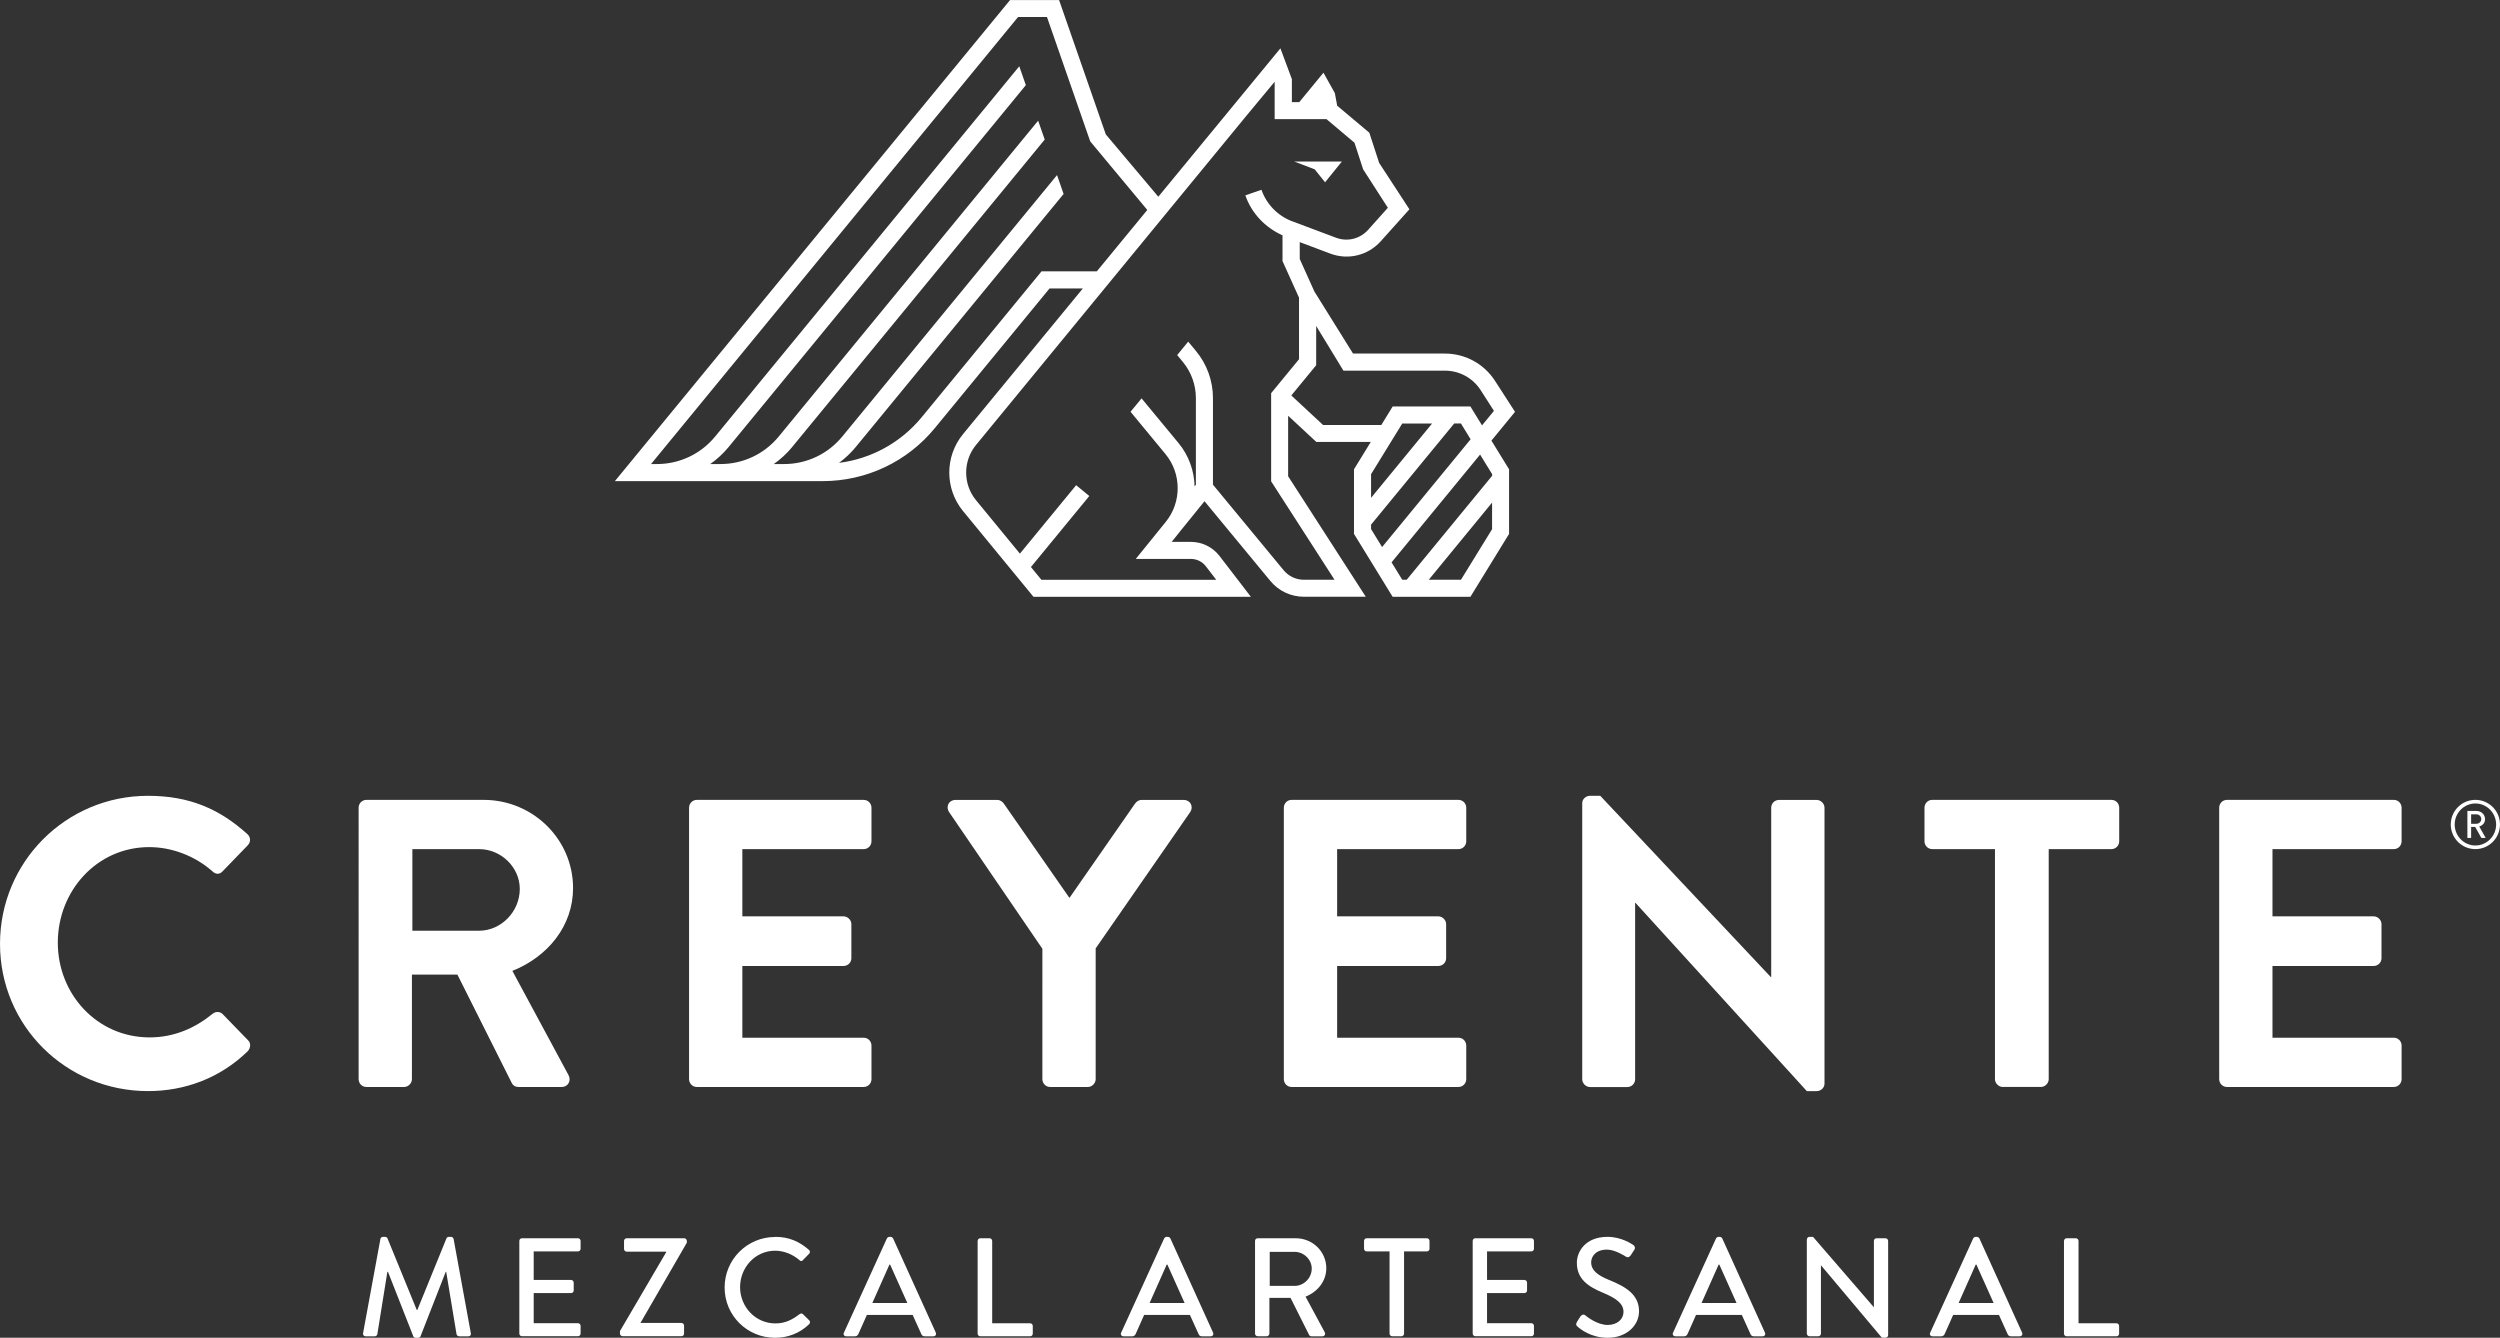 <?xml version="1.0" encoding="UTF-8"?> <svg xmlns="http://www.w3.org/2000/svg" xmlns:xlink="http://www.w3.org/1999/xlink" fill="none" height="122" viewBox="0 0 228 122" width="228"><rect x="0" y="0" width="228" height="122" fill="#333333" stroke="none"/><clipPath id="a"><path d="m0 0h228v122h-228z"></path></clipPath><g clip-path="url(#a)" fill="#fff"><path d="m13.498 72.578c3.779 0 6.505 1.193 9.05 3.48.335.3.335.747.035 1.046l-2.28 2.357c-.265.3-.635.3-.934 0-1.569-1.381-3.661-2.204-5.759-2.204-4.783 0-8.338 4.003-8.338 8.712s3.59 8.642 8.374 8.642c2.245 0 4.149-.858 5.718-2.134.3-.265.711-.223.934 0l2.321 2.393c.3.265.223.747-.035 1.011-2.545 2.469-5.759 3.627-9.085 3.627-7.475 0-13.498-5.949-13.498-13.427 0-7.478 6.017-13.503 13.498-13.503z"></path><path d="m32.707 73.66c0-.376.3-.711.711-.711h10.695c4.484 0 8.15 3.592 8.15 8.042 0 3.439-2.28 6.249-5.535 7.554l5.118 9.5c.264.488 0 1.087-.635 1.087h-3.925c-.335 0-.523-.188-.599-.335l-4.971-9.911h-4.149v9.535c0 .376-.335.711-.711.711h-3.438c-.411 0-.711-.335-.711-.711zm10.995 11.222c1.98 0 3.702-1.722 3.702-3.815 0-1.981-1.722-3.627-3.702-3.627h-6.094v7.442z"></path><path d="m62.842 73.66c0-.376.3-.711.711-.711h15.214c.411 0 .711.335.711.711v3.069c0 .376-.3.711-.711.711h-11.065v6.131h9.232c.376 0 .711.335.711.711v3.104c0 .411-.335.711-.711.711h-9.232v6.543h11.065c.411 0 .711.335.711.711v3.069c0 .376-.3.711-.711.711h-15.214c-.411 0-.711-.335-.711-.711z"></path><path d="m95.066 86.528-8.527-12.492c-.3-.488 0-1.082.599-1.082h3.814c.3 0 .488.188.599.335l5.982 8.601 5.982-8.601c.112-.147.3-.335.599-.335h3.849c.6 0 .899.6.6 1.082l-8.638 12.457v11.928c0 .376-.335.711-.711.711h-3.438c-.411 0-.711-.335-.711-.711z"></path><path d="m117.086 73.66c0-.376.3-.711.711-.711h15.214c.411 0 .711.335.711.711v3.069c0 .376-.3.711-.711.711h-11.065v6.131h9.231c.376 0 .711.335.711.711v3.104c0 .411-.335.711-.711.711h-9.231v6.543h11.065c.411 0 .711.335.711.711v3.069c0 .376-.3.711-.711.711h-15.214c-.411 0-.711-.335-.711-.711z"></path><path d="m144.299 73.248c0-.376.335-.67.711-.67h.934l15.555 16.531h.035v-15.443c0-.376.3-.711.711-.711h3.438c.376 0 .711.335.711.711v25.167c0 .376-.335.676-.711.676h-.899l-15.625-17.166h-.036v16.084c0 .376-.299.711-.711.711h-3.402c-.376 0-.711-.335-.711-.711v-25.172z"></path><path d="m181.942 77.439h-5.717c-.412 0-.711-.335-.711-.711v-3.069c0-.376.299-.711.711-.711h16.336c.411 0 .711.335.711.711v3.069c0 .376-.3.711-.711.711h-5.718v20.981c0 .376-.335.711-.711.711h-3.479c-.376 0-.711-.335-.711-.711z"></path><path d="m202.391 73.66c0-.376.299-.711.711-.711h15.213c.412 0 .711.335.711.711v3.069c0 .376-.299.711-.711.711h-11.065v6.131h9.232c.376 0 .711.335.711.711v3.104c0 .411-.335.711-.711.711h-9.232v6.543h11.065c.412 0 .711.335.711.711v3.069c0 .376-.299.711-.711.711h-15.213c-.412 0-.711-.335-.711-.711z"></path><path d="m138.176 37.571-1.828-2.833c-1.005-1.558-2.715-2.493-4.572-2.493h-8.379l-3.526-5.661-1.334-2.963v-1.54l2.78 1.046c1.639.617 3.455.17 4.618-1.135l2.604-2.904-2.762-4.233-.893-2.751-2.933-2.463-.211-1.146-1.04-1.864-2.204 2.681h-.676v-2.093l-1.046-2.81-11.135 13.533-4.789-5.685-4.261-12.251h-4.472l-36.039 43.873h18.945c3.984 0 7.716-1.764 10.242-4.844l10.454-12.727h3.038l-10.93 13.286c-1.669 2.034-1.669 4.979 0 7.013l6.429 7.824h19.827l-2.868-3.733c-.617-.799-1.586-1.276-2.591-1.276h-1.769l.682-.847s0 0 0-.006l2.315-2.857 6.011 7.278c.753.911 1.869 1.434 3.05 1.434h5.647l-7.081-10.987v-5.52l2.568 2.387h4.972l-1.534 2.498v5.89l3.526 5.738h7.092l3.526-5.738v-5.89l-1.61-2.616 2.145-2.616zm-43.191-12.821-10.918 13.292c-1.91 2.328-4.607 3.798-7.551 4.174.546-.406 1.058-.876 1.504-1.417l18.98-23.109-.599-1.722-19.586 23.844c-1.31 1.593-3.244 2.51-5.306 2.51h-.94c.605-.429 1.169-.935 1.651-1.523l23.058-28.071-.599-1.722-23.658 28.805c-1.31 1.593-3.244 2.51-5.306 2.51h-.94c.605-.429 1.163-.935 1.651-1.523l27.131-33.032-.599-1.722-27.736 33.767c-1.31 1.593-3.244 2.51-5.306 2.51h-.541l33.471-40.769h2.638l3.943 11.34 5.207 6.255-4.601 5.596h-5.048zm20.943 11.105v8.042l5.782 8.977h-2.797c-.717 0-1.392-.317-1.851-.876l-6.44-7.795v-7.901c0-1.558-.547-3.08-1.54-4.28l-.717-.864-1.005 1.223.523.635c.764.923 1.182 2.093 1.182 3.286v7.907l-.118.147c-.035-1.405-.517-2.798-1.457-3.939l-3.379-4.086-1.005 1.223 3.185 3.856c1.475 1.787 1.487 4.386.029 6.184l-1.71 2.11-1.028 1.27h5.036c.529 0 1.04.253 1.357.67l.947 1.234h-15.943l-.958-1.164 5.324-6.478-1.199-.988-5.13 6.243-4.002-4.873c-1.199-1.458-1.199-3.58 0-5.038l24.639-29.999 2.597-3.127v3.41h4.725l2.556 2.152.787 2.428 2.257 3.504-1.804 2.016c-.74.823-1.886 1.105-2.921.717l-3.837-1.44-.147-.059h-.023c-1.316-.505-2.333-1.552-2.797-2.875l-1.469.511c.575 1.646 1.81 2.933 3.39 3.645v2.346l1.505 3.339v5.614l-2.557 3.11zm4.731 2.898-2.892-2.687 2.269-2.757v-3.58l2.485 4.074h9.25c1.328 0 2.55.664 3.267 1.781l1.21 1.887-1.087 1.323-1.058-1.722h-7.092l-1.034 1.687h-5.318zm7.227-.129h2.721l-5.565 6.778v-2.157zm-2.844 9.629v-.406l7.581-9.224h.617l.881 1.44-8.074 9.829zm11.042 0-2.844 4.621h-2.938l5.776-7.037v2.41zm0-5.009v.147l-7.792 9.482h-.406l-.975-1.587 8.074-9.829z"></path><path d="m120.846 16.624 1.534-1.893h-4.349l1.869.711z"></path><path d="m225.755 77.439c-1.24 0-2.245-1.005-2.245-2.246s1.005-2.246 2.245-2.246c1.239 0 2.244 1.005 2.244 2.246s-1.005 2.246-2.244 2.246zm0-4.162c-1.041 0-1.887.864-1.887 1.916s.841 1.916 1.887 1.916c1.045 0 1.892-.864 1.892-1.916s-.847-1.916-1.892-1.916zm.546 3.145-.564-1.005h-.37v1.005h-.341v-2.463h.834c.429 0 .776.323.776.741 0 .359-.223.582-.529.676l.588 1.046zm-.476-2.157h-.458v.864h.458c.27 0 .464-.182.464-.429s-.194-.435-.464-.435z"></path><path d="m34.688 112.994c.024-.1.129-.194.229-.194h.206c.076 0 .194.064.217.141l2.668 6.525h.053l2.656-6.525c.024-.077.129-.141.217-.141h.206c.1 0 .206.088.229.194l1.569 8.583c.041.176-.053.294-.229.294h-.829c-.118 0-.217-.089-.241-.177l-.946-5.708h-.041l-2.298 5.879c-.024.076-.1.141-.217.141h-.229c-.1 0-.194-.065-.217-.141l-2.309-5.879h-.053l-.917 5.708c-.012.088-.129.177-.229.177h-.829c-.176 0-.27-.118-.241-.294l1.581-8.583z"></path><path d="m47.363 113.17c0-.13.1-.241.241-.241h5.106c.141 0 .241.117.241.241v.717c0 .129-.1.241-.241.241h-4.037v2.604h3.408c.129 0 .241.118.241.241v.717c0 .142-.118.241-.241.241h-3.408v2.746h4.037c.141 0 .241.117.241.241v.705c0 .13-.1.241-.241.241h-5.106c-.141 0-.241-.117-.241-.241v-8.459z"></path><path d="m56.541 121.394 4.213-7.19v-.053h-3.602c-.129 0-.241-.117-.241-.241v-.74c0-.13.117-.241.241-.241h5.247c.129 0 .241.117.241.241v.164l-4.225 7.308v.011h3.731c.141 0 .241.118.241.241v.729c0 .13-.1.241-.241.241h-5.365c-.129 0-.241-.117-.241-.241z"></path><path d="m70.685 112.8c1.287 0 2.221.435 3.091 1.187.118.1.118.253.012.359l-.564.576c-.088.118-.206.118-.317 0-.599-.523-1.416-.858-2.209-.858-1.828 0-3.203 1.534-3.203 3.321s1.393 3.31 3.22 3.31c.934 0 1.581-.37 2.198-.841.118-.088.229-.076.306-.012l.588.577c.1.088.076.252-.012.346-.87.841-1.969 1.241-3.103 1.241-2.556 0-4.607-2.034-4.607-4.586 0-2.551 2.057-4.608 4.607-4.608z"></path><path d="m76.967 121.536 3.919-8.595c.041-.077.153-.141.217-.141h.129c.065 0 .176.064.217.141l3.896 8.595c.076.164-.024.335-.217.335h-.805c-.153 0-.241-.077-.294-.194l-.793-1.752h-4.178c-.253.588-.523 1.164-.781 1.752-.041.088-.141.194-.294.194h-.805c-.194 0-.294-.165-.217-.335zm5.782-2.705-1.569-3.497h-.065l-1.557 3.497z"></path><path d="m89.166 113.17c0-.13.1-.241.241-.241h.84c.129 0 .241.117.241.241v7.513h3.461c.141 0 .241.117.241.241v.705c0 .129-.1.241-.241.241h-4.548c-.141 0-.241-.117-.241-.241v-8.459z"></path><path d="m102.252 121.536 3.92-8.595c.041-.077.153-.141.217-.141h.13c.064 0 .176.064.217.141l3.896 8.595c.076.164-.024.335-.218.335h-.805c-.152 0-.241-.077-.293-.194l-.794-1.752h-4.178c-.252.588-.523 1.164-.781 1.752-.041.088-.141.194-.294.194h-.805c-.194 0-.294-.165-.218-.335zm5.783-2.705-1.569-3.497h-.065l-1.557 3.497z"></path><path d="m114.459 113.17c0-.13.1-.241.241-.241h3.473c1.534 0 2.785 1.211 2.785 2.733 0 1.176-.781 2.146-1.892 2.593l1.751 3.245c.088.164 0 .37-.217.37h-.999c-.1 0-.177-.065-.206-.117l-1.698-3.387h-1.928v3.257c0 .13-.117.241-.241.241h-.828c-.141 0-.241-.117-.241-.241v-8.459zm3.614 4.103c.828 0 1.557-.705 1.557-1.581 0-.829-.729-1.523-1.557-1.523h-2.274v3.104z"></path><path d="m126.722 114.128h-2.081c-.141 0-.241-.118-.241-.241v-.717c0-.13.1-.241.241-.241h5.489c.141 0 .241.117.241.241v.717c0 .129-.1.241-.241.241h-2.08v7.501c0 .129-.118.241-.241.241h-.841c-.129 0-.241-.117-.241-.241v-7.501z"></path><path d="m134.309 113.17c0-.13.099-.241.241-.241h5.106c.141 0 .241.117.241.241v.717c0 .129-.1.241-.241.241h-4.037v2.604h3.408c.13 0 .241.118.241.241v.717c0 .142-.117.241-.241.241h-3.408v2.746h4.037c.141 0 .241.117.241.241v.705c0 .13-.1.241-.241.241h-5.106c-.142 0-.241-.117-.241-.241v-8.459z"></path><path d="m143.804 120.577c.118-.164.218-.358.335-.523.118-.165.294-.217.435-.1.076.065 1.058.882 2.045.882.881 0 1.445-.535 1.445-1.188 0-.764-.664-1.252-1.927-1.775-1.305-.547-2.327-1.229-2.327-2.71 0-.999.764-2.363 2.797-2.363 1.275 0 2.233.664 2.362.752.1.065.206.241.077.435-.1.153-.218.335-.318.488-.099.165-.27.241-.446.13-.088-.053-.981-.641-1.722-.641-1.075 0-1.445.676-1.445 1.152 0 .729.564 1.176 1.621 1.611 1.481.599 2.745 1.305 2.745 2.863 0 1.328-1.187 2.416-2.85 2.416-1.558 0-2.539-.817-2.745-1.011-.117-.1-.205-.194-.076-.412z"></path><path d="m152.584 121.536 3.92-8.595c.041-.077.153-.141.217-.141h.13c.064 0 .176.064.217.141l3.896 8.595c.076.164-.024.335-.217.335h-.806c-.152 0-.24-.077-.293-.194l-.794-1.752h-4.178c-.252.588-.523 1.164-.781 1.752-.041.088-.141.194-.294.194h-.805c-.194 0-.294-.165-.218-.335zm5.788-2.705-1.568-3.497h-.065l-1.557 3.497z"></path><path d="m164.789 113.029c0-.129.118-.229.241-.229h.317l5.542 6.413h.011v-6.043c0-.129.1-.241.241-.241h.817c.129 0 .241.118.241.241v8.595c0 .129-.117.229-.241.229h-.335l-5.541-6.59h-.012v6.22c0 .129-.1.241-.241.241h-.805c-.129 0-.241-.118-.241-.241v-8.595z"></path><path d="m176.036 121.536 3.919-8.595c.041-.077.153-.141.217-.141h.13c.064 0 .176.064.217.141l3.896 8.595c.076.164-.023.335-.217.335h-.805c-.153 0-.241-.077-.294-.194l-.793-1.752h-4.179c-.252.588-.523 1.164-.781 1.752-.041.088-.141.194-.294.194h-.805c-.194 0-.294-.165-.217-.335zm5.782-2.705-1.569-3.497h-.065l-1.557 3.497z"></path><path d="m188.24 113.17c0-.13.1-.241.241-.241h.84c.13 0 .241.117.241.241v7.513h3.462c.141 0 .24.117.24.241v.705c0 .129-.099.241-.24.241h-4.549c-.141 0-.241-.117-.241-.241v-8.459z"></path></g></svg> 